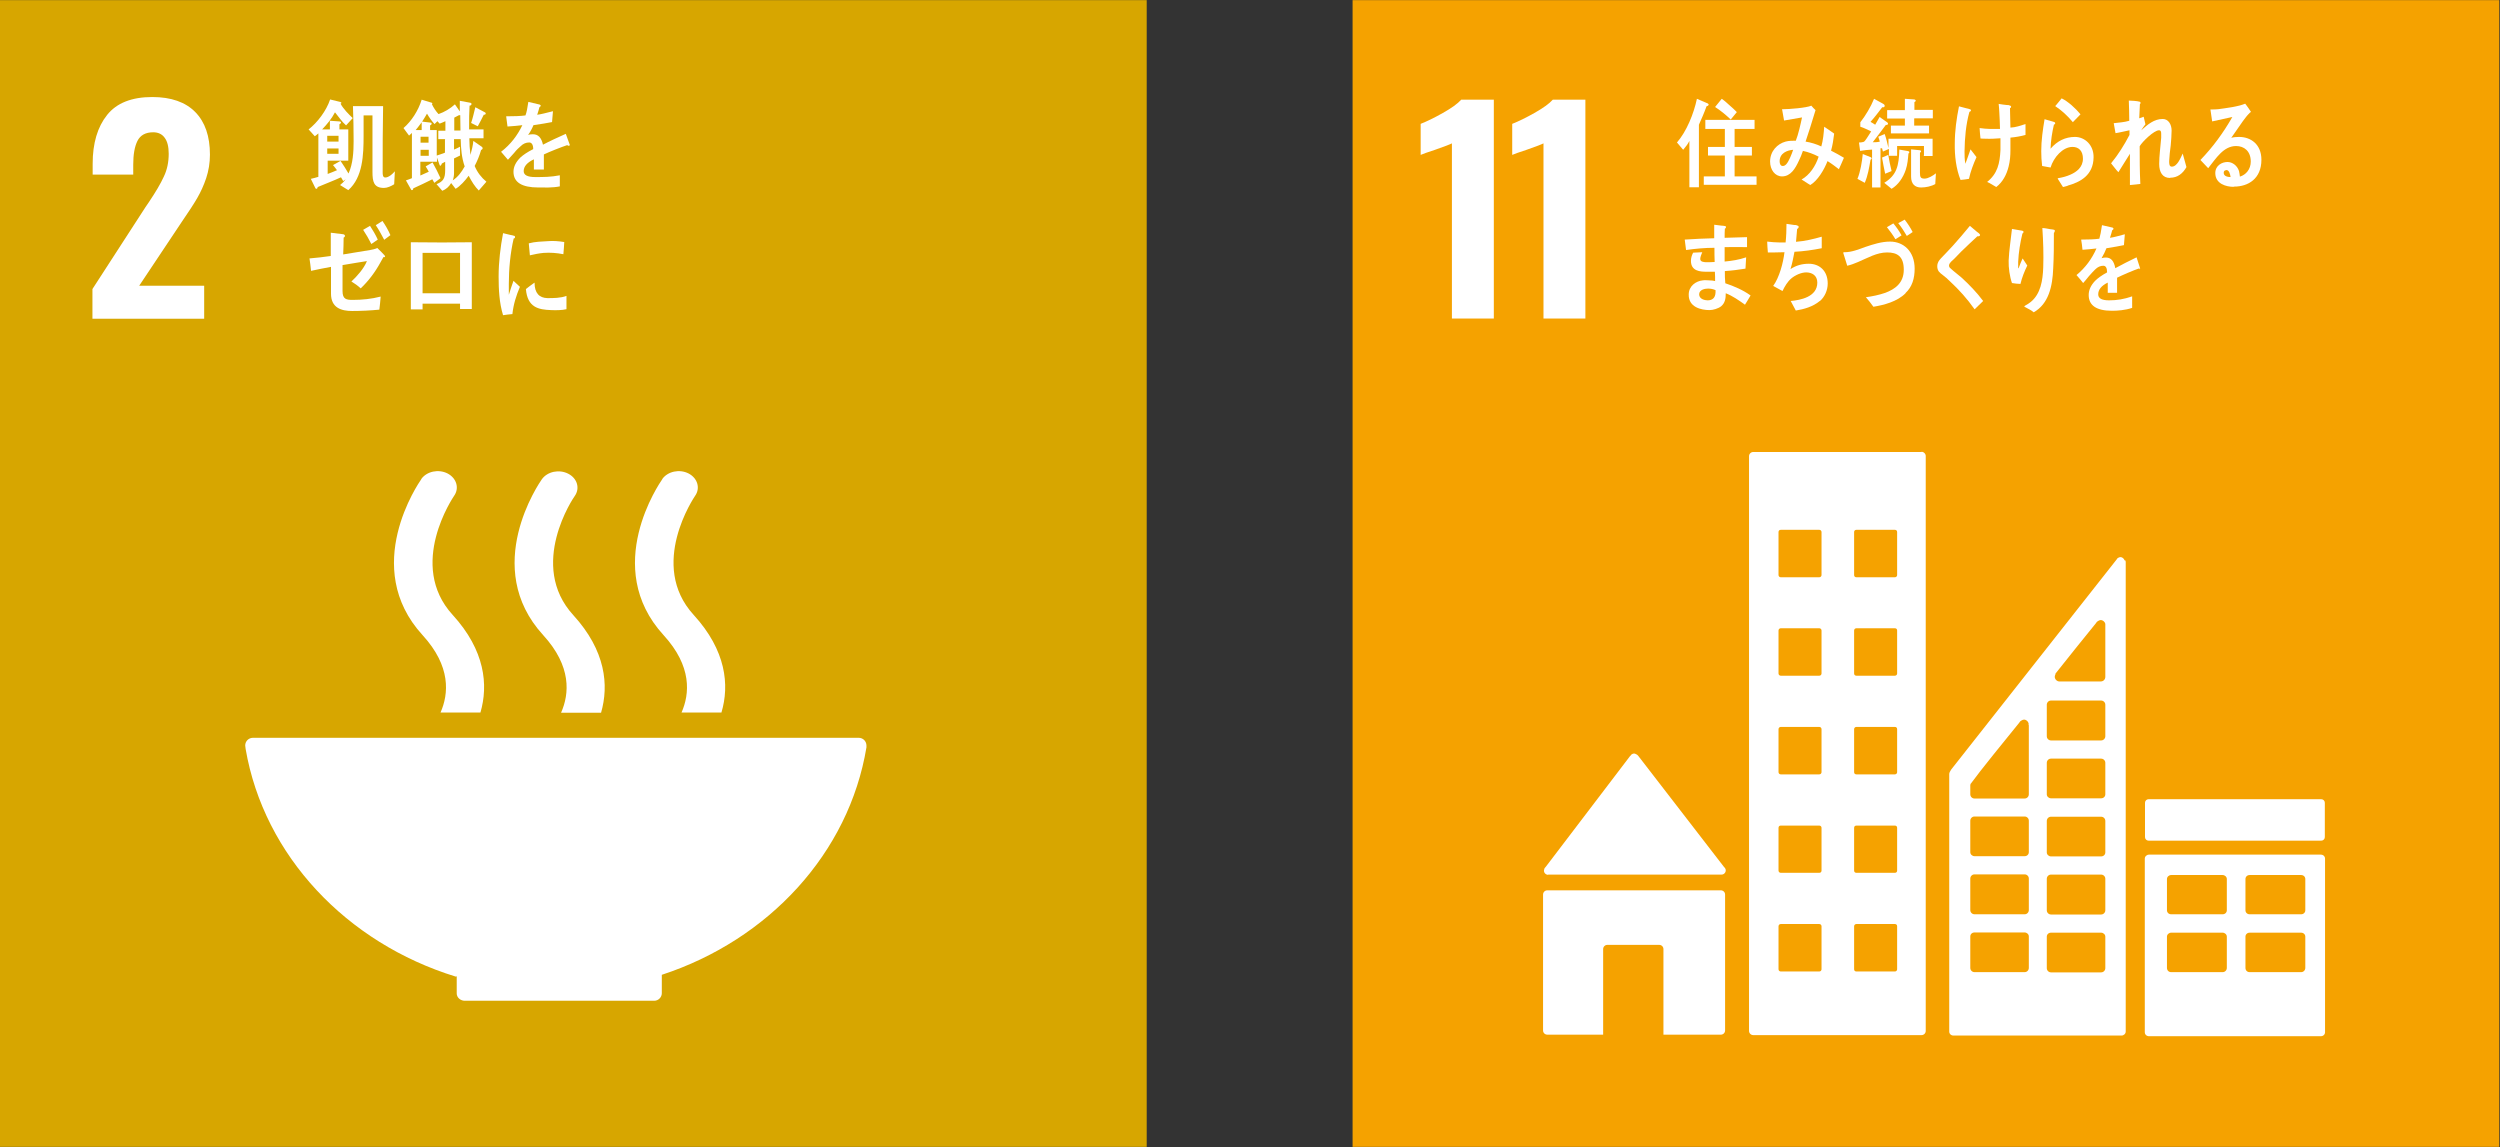 <svg width="170" height="78" viewBox="0 0 170 78" fill="none" xmlns="http://www.w3.org/2000/svg">
<rect x="0" y="0" width="170" height="78" fill="#333333" stroke="none"/>
<g clip-path="url(#clip0_110_236)">
<path d="M6.889 9.734C6.753 9.809 6.361 9.96 5.713 10.186C5.2 10.352 4.869 10.472 4.733 10.533V8.422C5.155 8.256 5.653 8.015 6.241 7.683C6.829 7.351 7.251 7.05 7.492 6.778H9.708V21.659H6.859V9.734H6.889Z" fill="white"/>
<path d="M60.14 37.203C60.14 35.997 61.105 35.032 62.311 35.032C63.517 35.032 64.482 35.997 64.482 37.203C64.482 38.41 63.517 39.374 62.311 39.374C61.105 39.374 60.14 38.41 60.14 37.203Z" fill="white"/>
<path d="M64.844 40.204C66.322 40.34 67.468 41.576 67.468 43.083V49.099C67.468 49.566 67.091 49.943 66.624 49.943C66.156 49.943 65.779 49.566 65.779 49.099V43.943C65.779 43.747 65.719 43.49 65.372 43.49C65.131 43.49 65.071 43.747 65.071 43.913V59.382C65.071 60.045 64.528 60.588 63.864 60.588C63.201 60.588 62.658 60.045 62.658 59.382V50.471C62.658 50.365 62.628 50.124 62.312 50.124C62.01 50.124 61.965 50.381 61.965 50.471V59.382C61.965 60.045 61.422 60.588 60.759 60.588C60.095 60.588 59.553 60.045 59.553 59.382V43.913C59.553 43.747 59.492 43.49 59.251 43.49C58.889 43.49 58.844 43.747 58.844 43.943V49.099C58.844 49.566 58.467 49.943 58 49.943C57.532 49.943 57.155 49.566 57.155 49.099V43.083C57.155 41.576 58.316 40.34 59.779 40.204C59.824 40.204 59.884 40.204 59.944 40.204H64.679C64.679 40.204 64.799 40.204 64.844 40.204Z" fill="white"/>
<path d="M47.25 38.349C47.25 37.219 46.33 36.299 45.199 36.299C44.069 36.299 43.149 37.219 43.149 38.349C43.149 39.48 44.069 40.4 45.199 40.4C46.33 40.4 47.25 39.48 47.25 38.349Z" fill="white"/>
<path d="M41.053 42.993L39.349 48.556C39.349 48.556 39.048 49.582 39.907 49.823C40.766 50.079 41.023 49.084 41.023 49.084L42.395 44.44C42.395 44.44 42.47 44.079 42.741 44.154C43.013 44.229 42.907 44.606 42.907 44.606L40.51 53.306H42.741V59.532C42.741 60.12 43.224 60.603 43.812 60.603C44.4 60.603 44.882 60.12 44.882 59.532V53.306H45.485V59.532C45.485 60.12 45.968 60.603 46.556 60.603C47.144 60.603 47.626 60.12 47.626 59.532V53.306H49.858L47.461 44.606C47.461 44.606 47.355 44.229 47.626 44.154C47.898 44.079 47.973 44.44 47.973 44.44L49.345 49.084C49.345 49.084 49.601 50.079 50.461 49.823C51.32 49.566 51.019 48.556 51.019 48.556L49.315 42.993C49.315 42.993 48.712 41.38 47.355 41.38H42.998C41.641 41.38 41.038 42.993 41.038 42.993" fill="white"/>
<path d="M34.947 38.349C34.947 37.219 34.027 36.299 32.896 36.299C31.765 36.299 30.846 37.219 30.846 38.349C30.846 39.48 31.765 40.4 32.896 40.4C34.027 40.4 34.947 39.48 34.947 38.349Z" fill="white"/>
<path d="M28.75 42.993L27.046 48.556C27.046 48.556 26.745 49.582 27.604 49.823C28.464 50.079 28.72 49.084 28.72 49.084L30.092 44.44C30.092 44.44 30.167 44.078 30.439 44.154C30.71 44.229 30.605 44.606 30.605 44.606L28.207 53.306H30.439V59.532C30.439 60.12 30.921 60.603 31.509 60.603C32.097 60.603 32.58 60.12 32.58 59.532V53.306H33.183V59.532C33.183 60.12 33.665 60.603 34.253 60.603C34.841 60.603 35.324 60.12 35.324 59.532V53.306H37.555L35.158 44.606C35.158 44.606 35.052 44.229 35.324 44.154C35.595 44.078 35.67 44.44 35.67 44.44L37.042 49.084C37.042 49.084 37.299 50.079 38.158 49.823C39.017 49.566 38.716 48.556 38.716 48.556L37.012 42.993C37.012 42.993 36.409 41.38 35.052 41.38H30.695C29.338 41.38 28.735 42.993 28.735 42.993" fill="white"/>
<path d="M54.14 49.838C55.09 49.838 55.843 49.069 55.843 48.134C55.843 47.199 55.075 46.431 54.14 46.431C53.205 46.431 52.436 47.199 52.436 48.134C52.436 49.069 53.205 49.838 54.14 49.838Z" fill="white"/>
<path d="M50.053 55.145C49.962 55.341 49.902 55.763 50.309 55.959C50.777 56.17 51.048 55.718 51.048 55.718L51.983 52.748C51.983 52.748 52.149 52.552 52.149 52.748V59.728C52.149 60.211 52.541 60.603 53.023 60.603C53.506 60.603 53.898 60.211 53.898 59.728V56.969C53.898 56.969 53.852 56.577 54.154 56.577C54.455 56.577 54.425 56.969 54.425 56.969V59.728C54.425 60.211 54.817 60.603 55.3 60.603C55.782 60.603 56.174 60.211 56.174 59.728V52.748C56.174 52.536 56.28 52.687 56.28 52.687L57.003 54.723C57.003 54.723 57.32 55.627 57.41 55.672C57.742 55.808 58.119 55.657 58.255 55.326C58.345 55.115 58.315 54.873 58.179 54.708C58.179 54.708 57.094 52.024 56.958 51.647C56.566 50.516 55.873 50.531 55.194 50.516C54.516 50.501 54.109 50.516 54.109 50.516C54.109 50.516 53.671 50.501 52.782 50.516C51.892 50.546 51.606 50.999 50.626 53.532C50.49 53.894 50.008 55.069 50.008 55.145H50.053Z" fill="white"/>
<path d="M16.614 37.203C16.614 35.997 15.634 35.032 14.443 35.032C13.252 35.032 12.271 35.997 12.271 37.203C12.271 38.41 13.236 39.374 14.443 39.374C15.649 39.374 16.614 38.41 16.614 37.203Z" fill="white"/>
<path d="M11.909 40.204C10.432 40.339 9.286 41.576 9.286 43.083V49.099C9.286 49.566 9.663 49.943 10.13 49.943C10.598 49.943 10.975 49.566 10.975 49.099V43.943C10.975 43.747 11.035 43.49 11.382 43.49C11.623 43.49 11.683 43.747 11.683 43.913V59.381C11.683 60.045 12.226 60.588 12.889 60.588C13.553 60.588 14.096 60.045 14.096 59.381V50.471C14.096 50.365 14.126 50.124 14.442 50.124C14.744 50.124 14.789 50.381 14.789 50.471V59.381C14.789 60.045 15.332 60.588 15.995 60.588C16.659 60.588 17.201 60.045 17.201 59.381V43.913C17.201 43.747 17.262 43.49 17.503 43.49C17.865 43.49 17.91 43.747 17.91 43.943V49.099C17.91 49.566 18.287 49.943 18.754 49.943C19.222 49.943 19.599 49.566 19.599 49.099V43.083C19.599 41.576 18.438 40.339 16.975 40.204C16.93 40.204 16.87 40.204 16.809 40.204H12.075C12.075 40.204 11.955 40.204 11.909 40.204Z" fill="white"/>
<path d="M10.009 49.974L8.095 60.181" stroke="white" stroke-width="0.61" stroke-miterlimit="10" stroke-linecap="round"/>
<path d="M20.623 48.933C20.518 48.752 20.322 48.647 20.096 48.647C19.749 48.647 19.477 48.933 19.477 49.265C19.477 49.37 19.538 49.536 19.538 49.536L21.257 52.657C21.257 52.657 21.362 52.868 21.362 53.064V59.758C21.362 60.226 21.739 60.603 22.206 60.603C22.674 60.603 23.051 60.226 23.051 59.758V57.12C23.051 57.12 23.006 56.743 23.307 56.743C23.609 56.743 23.563 57.12 23.563 57.12V59.758C23.563 60.226 23.94 60.603 24.408 60.603C24.875 60.603 25.252 60.226 25.252 59.758V53.064C25.252 52.868 25.358 52.657 25.358 52.657L26.956 49.777C26.956 49.777 27.152 49.37 27.152 49.265C27.152 48.918 26.88 48.647 26.534 48.647C26.307 48.647 26.111 48.767 26.006 48.933C26.006 48.933 25.162 50.396 24.89 50.652C24.619 50.938 24.362 50.908 24.362 50.908H22.297C22.297 50.908 22.041 50.938 21.769 50.652C21.498 50.396 20.714 48.963 20.654 48.918L20.623 48.933Z" fill="white"/>
<path d="M23.307 49.838C24.257 49.838 25.011 49.069 25.011 48.134C25.011 47.199 24.242 46.43 23.307 46.43C22.372 46.43 21.604 47.199 21.604 48.134C21.604 49.069 22.372 49.838 23.307 49.838Z" fill="white"/>
<path d="M23.307 52.235L25.237 53.637L26.157 57.029H23.307H20.457L21.377 53.637L23.307 52.235Z" fill="white"/>
<path d="M22.584 8.904C22.327 8.769 22.071 8.618 21.83 8.422C21.83 8.558 21.8 8.693 21.755 8.829C21.604 9.387 20.971 9.417 20.548 9.432L20.292 8.95C20.503 8.95 20.955 8.95 21.046 8.678C21.076 8.603 21.091 8.512 21.091 8.437H20.292C20.051 8.889 19.644 9.251 19.252 9.477H22.116V11.995H21.438C21.83 12.327 22.343 12.402 22.81 12.493L22.433 13.126C21.86 12.99 21.151 12.674 20.654 12.342L21.016 11.995H19.448L19.794 12.312C19.794 12.312 19.855 12.387 19.855 12.402C19.855 12.463 19.794 12.478 19.749 12.478C19.704 12.478 19.689 12.478 19.659 12.447C19.161 12.719 18.634 13.005 18.076 13.126L17.699 12.538C18.106 12.463 18.724 12.282 19.056 11.995H18.483V9.884C18.332 9.96 18.166 10.02 18.015 10.065L17.684 9.523C18.287 9.402 19.116 9.055 19.463 8.437H18.588C18.392 8.588 18.166 8.708 17.94 8.799L17.473 8.331C18.091 8.06 18.845 7.593 19.146 6.869L19.855 7.095C19.855 7.095 19.915 7.14 19.915 7.186C19.915 7.276 19.825 7.306 19.764 7.306C19.583 7.547 19.387 7.743 19.176 7.924H21.287C21.061 7.698 20.835 7.472 20.639 7.216L21.257 6.839C21.739 7.563 22.343 7.939 23.051 8.271L22.629 8.889L22.584 8.904ZM21.453 9.945H19.071V10.201H21.453V9.945ZM21.453 10.608H19.071V10.864H21.453V10.608ZM21.453 11.256H19.071V11.513H21.453V11.256Z" fill="white"/>
<path d="M24.196 13.035V7.276H28.915V13.035H24.196ZM28.222 7.909H24.845V12.432H28.222V7.909ZM27.754 11.724C27.438 11.422 27.061 10.804 26.865 10.397V12.251H26.262V10.412C26.066 10.819 25.629 11.437 25.297 11.709L24.86 11.256C25.387 10.849 25.825 10.201 26.081 9.522H25.086V8.95H26.247V8.06L26.85 8.12C26.85 8.12 26.955 8.12 26.955 8.211C26.955 8.256 26.91 8.286 26.88 8.301V8.95H28.011V9.522H27.031C27.242 10.141 27.77 10.834 28.222 11.241L27.754 11.724Z" fill="white"/>
<path d="M34.781 10.05C34.781 10.05 34.72 10.05 34.69 10.02C34.283 10.156 33.484 10.472 33.107 10.653V11.678H32.429C32.429 11.573 32.429 11.482 32.429 11.362V10.985C31.976 11.196 31.735 11.467 31.735 11.784C31.735 12.055 31.991 12.191 32.519 12.191C33.092 12.191 33.575 12.191 34.193 12.07V12.824C33.695 12.93 33.107 12.9 32.73 12.9C31.614 12.9 31.042 12.553 31.042 11.829C31.042 11.482 31.207 11.166 31.509 10.864C31.705 10.683 31.991 10.487 32.383 10.291C32.383 9.99 32.278 9.839 32.112 9.839C31.901 9.839 31.705 9.914 31.524 10.095C31.403 10.201 31.253 10.337 31.087 10.548C30.876 10.774 30.74 10.94 30.665 11.015C30.559 10.895 30.408 10.713 30.197 10.472C30.846 9.975 31.313 9.357 31.645 8.663C31.343 8.708 30.996 8.723 30.634 8.754C30.604 8.497 30.574 8.271 30.544 8.06C31.087 8.06 31.524 8.045 31.856 8C31.931 7.804 31.991 7.502 32.052 7.08L32.821 7.246C32.821 7.246 32.896 7.291 32.896 7.321C32.896 7.351 32.866 7.397 32.806 7.427C32.775 7.547 32.73 7.713 32.655 7.939C32.911 7.909 33.303 7.804 33.725 7.698L33.665 8.437C33.348 8.497 32.926 8.573 32.398 8.648C32.323 8.844 32.187 9.1 32.037 9.311C32.172 9.266 32.293 9.266 32.368 9.266C32.715 9.266 32.941 9.492 33.047 9.975C33.499 9.734 34.027 9.492 34.6 9.236L34.871 9.99C34.871 9.99 34.841 10.065 34.796 10.065L34.781 10.05Z" fill="white"/>
<path d="M20.382 17.061C20.096 17.136 19.824 17.212 19.553 17.257C19.252 18.282 18.844 19.503 18.302 20.393C18.091 20.287 17.88 20.167 17.669 20.031C18.151 19.217 18.558 18.282 18.814 17.332C18.528 17.378 18.241 17.393 17.955 17.408C17.925 17.181 17.895 16.94 17.864 16.699C17.97 16.699 18.076 16.699 18.181 16.699C18.437 16.699 18.709 16.699 18.98 16.639C19.071 16.262 19.116 15.87 19.131 15.478C19.402 15.523 19.659 15.553 19.93 15.614C19.855 15.915 19.794 16.232 19.704 16.548C19.945 16.488 20.156 16.398 20.397 16.322C20.397 16.563 20.397 16.805 20.397 17.046L20.382 17.061ZM21.98 21.147C21.739 20.905 21.498 20.649 21.227 20.453C21.227 20.529 21.227 20.604 21.227 20.679C21.196 21.373 20.759 21.554 20.232 21.554C20.051 21.554 19.87 21.524 19.689 21.463C19.342 21.328 18.995 20.981 19.01 20.514C19.04 19.835 19.523 19.503 20.051 19.503C20.201 19.503 20.367 19.503 20.518 19.549C20.518 19.232 20.503 18.915 20.518 18.599C20.518 18.433 20.548 18.297 20.608 18.146H21.121C21.121 18.146 21.317 18.116 21.317 18.207C21.317 18.207 21.317 18.222 21.317 18.237C21.242 18.358 21.196 18.508 21.196 18.644C21.196 18.991 21.196 19.353 21.196 19.699C21.604 19.865 22.086 20.182 22.418 20.498C22.282 20.725 22.131 20.951 21.98 21.162V21.147ZM20.548 20.182C20.427 20.122 20.277 20.106 20.141 20.106C19.93 20.106 19.643 20.167 19.643 20.483C19.643 20.785 19.96 20.936 20.186 20.936C20.397 20.936 20.548 20.89 20.563 20.604C20.563 20.468 20.563 20.317 20.563 20.182H20.548ZM22.086 17.95C21.679 17.589 21.181 17.317 20.699 17.181L21.031 16.518C21.528 16.669 22.056 16.91 22.463 17.287L22.101 17.95H22.086Z" fill="white"/>
<path d="M26.262 21.584C25.78 20.845 25.207 20.182 24.589 19.594C24.438 19.443 24.272 19.277 24.106 19.142C24.001 19.066 23.91 18.991 23.82 18.885C23.744 18.78 23.714 18.659 23.714 18.523C23.714 18.267 23.835 18.131 23.986 17.965C24.272 17.679 24.559 17.408 24.83 17.121C25.237 16.669 25.659 16.232 26.051 15.764C26.217 15.915 26.383 16.051 26.534 16.186C26.594 16.232 26.669 16.292 26.715 16.352C26.73 16.367 26.745 16.383 26.745 16.413C26.745 16.503 26.624 16.518 26.549 16.503C26.157 16.85 25.765 17.197 25.373 17.558C25.207 17.709 25.056 17.875 24.89 18.026C24.815 18.101 24.724 18.162 24.649 18.237C24.589 18.297 24.513 18.403 24.498 18.508C24.498 18.599 24.544 18.659 24.604 18.704C24.845 18.93 25.101 19.142 25.343 19.353C25.885 19.85 26.383 20.408 26.835 21.026C26.624 21.207 26.428 21.403 26.232 21.584H26.262Z" fill="white"/>
<path d="M30.755 18.674C30.409 18.9 30.152 19.564 30.243 20.106C30.348 20.755 31.132 20.845 31.554 20.845C31.69 20.845 31.826 20.845 31.961 20.83C31.901 21.086 31.826 21.328 31.765 21.584H31.645C30.831 21.584 29.685 21.433 29.579 20.197C29.519 19.428 29.73 18.84 30.047 18.478C29.368 18.584 28.69 18.734 28.041 18.945C28.011 18.689 27.951 18.448 27.906 18.192C28.253 18.116 28.629 18.086 28.976 17.935C29.323 17.77 30.077 16.88 30.363 16.548C29.956 16.578 29.549 16.593 29.157 16.578C29.157 16.337 29.157 16.111 29.157 15.87C29.76 15.915 30.378 15.96 30.966 15.87C31.132 15.84 31.268 15.779 31.419 15.704C31.539 15.915 31.645 16.126 31.75 16.352C31.147 16.774 30.559 17.393 30.017 17.92C30.861 17.815 31.72 17.739 32.565 17.679C32.565 17.95 32.565 18.222 32.534 18.478C32.037 18.418 31.238 18.388 30.77 18.689L30.755 18.674Z" fill="white"/>
<path d="M35.399 21.84C35.188 21.644 34.961 21.433 34.735 21.252C35.323 21.071 36.092 20.694 36.424 20.061C36.575 19.76 36.635 19.353 36.665 19.006C36.71 18.403 36.529 18.041 35.986 17.996C35.61 17.965 34.645 18.403 34.283 18.614C34.253 18.508 34.011 17.785 34.027 17.724C34.027 17.679 34.087 17.694 34.117 17.694C34.238 17.694 34.705 17.589 34.856 17.543C35.323 17.408 35.76 17.257 36.243 17.287C37.178 17.347 37.539 18.116 37.464 19.126C37.374 20.529 36.454 21.433 35.414 21.825L35.399 21.84ZM36.424 16.82C35.881 16.563 35.338 16.337 34.765 16.186C34.871 15.93 34.976 15.689 35.097 15.433C35.685 15.553 36.243 15.779 36.786 16.066C36.665 16.322 36.559 16.563 36.424 16.805V16.82Z" fill="white"/>
<path d="M77.976 0.009H-0.001V77.986H77.976V0.009Z" fill="#D7A600"/>
<path d="M6.286 19.654L9.889 14.091L10.115 13.759C10.582 13.066 10.929 12.477 11.14 12.01C11.367 11.543 11.472 11.015 11.472 10.457C11.472 9.975 11.382 9.613 11.201 9.372C11.02 9.115 10.748 8.995 10.417 8.995C9.904 8.995 9.542 9.191 9.346 9.583C9.15 9.975 9.06 10.518 9.06 11.196V11.874H6.301V11.136C6.301 9.734 6.632 8.633 7.281 7.819C7.929 7.005 8.954 6.598 10.356 6.598C11.638 6.598 12.618 6.944 13.281 7.623C13.945 8.301 14.276 9.266 14.276 10.518C14.276 11.075 14.186 11.618 14.02 12.116C13.854 12.613 13.643 13.066 13.417 13.457C13.191 13.85 12.829 14.407 12.331 15.131L9.467 19.428H13.884V21.674H6.286V19.669V19.654Z" fill="white"/>
<path d="M31.057 66.392V67.493C31.057 67.493 31.057 67.508 31.057 67.523C31.057 67.523 31.057 67.538 31.057 67.553C31.057 67.825 31.298 68.036 31.57 68.051H44.49C44.777 68.051 45.003 67.809 45.003 67.538V66.287C52.27 63.905 57.728 58.01 58.919 50.818C58.919 50.803 58.919 50.788 58.919 50.773C58.919 50.742 58.919 50.727 58.919 50.697C58.919 50.411 58.693 50.17 58.391 50.17H17.201C16.915 50.17 16.674 50.396 16.674 50.697L16.704 50.938C17.955 58.19 23.564 64.116 30.982 66.407" fill="white"/>
<path d="M45.033 32.59C44.867 32.831 40.886 38.56 45.123 43.189C47.068 45.315 46.902 47.184 46.344 48.451H49.058C49.616 46.581 49.375 44.229 47.173 41.817C44.053 38.41 47.219 33.796 47.264 33.721C47.641 33.193 47.43 32.515 46.827 32.198C46.209 31.881 45.41 32.047 45.033 32.575" fill="white"/>
<path d="M38.158 48.466H40.872C41.414 46.596 41.188 44.244 38.987 41.832C35.866 38.425 39.017 33.811 39.078 33.736C39.454 33.208 39.258 32.53 38.64 32.213C38.022 31.896 37.223 32.062 36.846 32.59C36.68 32.831 32.7 38.56 36.937 43.189C38.882 45.315 38.716 47.184 38.158 48.451" fill="white"/>
<path d="M28.645 32.59C28.479 32.831 24.498 38.56 28.735 43.189C30.68 45.315 30.514 47.184 29.956 48.451H32.67C33.213 46.581 32.987 44.229 30.785 41.817C27.665 38.41 30.831 33.796 30.876 33.721C31.253 33.193 31.042 32.515 30.439 32.198C29.82 31.881 29.021 32.047 28.645 32.575" fill="white"/>
<path d="M38.656 9.899C38.656 9.899 38.596 9.899 38.566 9.869C38.159 10.005 37.359 10.322 36.983 10.502V11.528H36.304C36.304 11.422 36.304 11.332 36.304 11.211V10.834C35.852 11.045 35.611 11.316 35.611 11.633C35.611 11.905 35.867 12.04 36.395 12.04C36.968 12.04 37.45 12.04 38.068 11.92V12.673C37.571 12.779 36.983 12.749 36.606 12.749C35.49 12.749 34.917 12.402 34.917 11.678C34.917 11.332 35.083 11.015 35.384 10.713C35.58 10.533 35.867 10.336 36.259 10.14C36.259 9.839 36.153 9.688 35.987 9.688C35.776 9.688 35.58 9.764 35.4 9.945C35.279 10.05 35.128 10.186 34.962 10.397C34.751 10.623 34.615 10.789 34.54 10.864C34.435 10.744 34.284 10.563 34.073 10.322C34.721 9.824 35.188 9.206 35.52 8.512C35.219 8.557 34.872 8.573 34.51 8.603C34.48 8.346 34.45 8.12 34.419 7.909C34.962 7.909 35.4 7.894 35.731 7.849C35.807 7.653 35.867 7.351 35.927 6.929L36.696 7.11C36.696 7.11 36.772 7.155 36.772 7.185C36.772 7.216 36.741 7.261 36.681 7.291C36.651 7.412 36.606 7.577 36.53 7.804C36.787 7.773 37.179 7.668 37.601 7.562L37.54 8.301C37.224 8.361 36.802 8.437 36.274 8.512C36.199 8.708 36.063 8.965 35.912 9.176C36.048 9.13 36.168 9.13 36.244 9.13C36.591 9.13 36.817 9.357 36.922 9.839C37.375 9.598 37.902 9.357 38.475 9.1L38.747 9.854C38.747 9.854 38.716 9.929 38.671 9.929L38.656 9.899Z" fill="white"/>
<path d="M26.79 12.538C26.594 12.658 26.338 12.779 26.111 12.779C25.418 12.779 25.328 12.357 25.328 11.694C25.328 10.412 25.328 9.13 25.328 7.849H24.724V9.236C24.724 10.518 24.679 12.055 23.684 12.93L23.126 12.583C23.262 12.477 23.398 12.342 23.503 12.191L23.337 12.312C23.292 12.221 23.232 12.131 23.187 12.055C22.674 12.296 22.131 12.492 21.604 12.719C21.604 12.749 21.573 12.839 21.528 12.839C21.483 12.839 21.453 12.824 21.438 12.779L21.136 12.161C21.302 12.116 21.483 12.085 21.649 12.025V9.07C21.573 9.13 21.498 9.206 21.407 9.266L20.985 8.799C21.588 8.331 22.192 7.532 22.448 6.763L23.126 6.929C23.126 6.929 23.217 6.959 23.217 6.989C23.217 7.02 23.187 7.05 23.156 7.05C23.352 7.412 23.699 7.758 23.986 8.03L23.533 8.527C23.247 8.271 23.021 7.939 22.779 7.638C22.553 8.075 22.237 8.452 21.905 8.799H22.433V8.211L23.066 8.256C23.066 8.256 23.187 8.256 23.187 8.331C23.187 8.392 23.126 8.422 23.081 8.452V8.799H23.684V10.925H22.282V11.829C22.493 11.754 22.704 11.663 22.915 11.573C22.825 11.452 22.749 11.347 22.644 11.226C22.81 11.136 22.991 11.03 23.156 10.94C23.352 11.226 23.533 11.512 23.699 11.799C24.001 11.136 24.046 10.337 24.046 9.598C24.046 8.814 24.031 8.015 24.001 7.216H26.051C26.021 8.708 26.021 10.216 26.021 11.709C26.021 11.859 26.021 12.07 26.202 12.07C26.428 12.07 26.7 11.829 26.85 11.648L26.805 12.523L26.79 12.538ZM23.021 9.236H22.252V9.628H23.021V9.236ZM23.021 10.095H22.252V10.457H23.021V10.095Z" fill="white"/>
<path d="M32.579 12.975C32.292 12.704 32.066 12.327 31.87 11.95C31.659 12.251 31.282 12.674 30.98 12.839L30.679 12.447C30.528 12.704 30.332 12.87 30.076 12.975L29.684 12.523C30.136 12.342 30.272 12.131 30.272 11.573C30.272 11.377 30.272 11.196 30.272 11L30.046 11.12C30.046 11.12 30.001 11.271 29.94 11.271C29.925 11.271 29.895 11.241 29.895 11.226L29.714 10.713V11H28.583V11.935C28.764 11.844 28.975 11.769 29.156 11.678C29.096 11.558 29.021 11.437 28.945 11.316L29.413 11.045C29.609 11.392 29.79 11.754 29.955 12.116L29.533 12.432C29.488 12.342 29.443 12.266 29.398 12.191C28.975 12.402 28.538 12.613 28.101 12.809C28.101 12.87 28.071 12.93 28.01 12.93C27.98 12.93 27.965 12.915 27.95 12.884L27.603 12.266C27.739 12.221 27.875 12.176 28.01 12.116V9.04C28.01 9.04 27.89 9.161 27.814 9.221L27.438 8.708C27.98 8.241 28.448 7.517 28.674 6.778L29.367 6.989C29.367 6.989 29.398 7.005 29.398 7.035C29.398 7.05 29.398 7.08 29.367 7.08C29.488 7.336 29.639 7.562 29.82 7.758C30.212 7.623 30.604 7.397 30.935 7.095C31.041 7.261 31.162 7.412 31.267 7.577C31.267 7.381 31.267 7.17 31.267 6.974V6.854L31.991 6.989C31.991 6.989 32.066 7.02 32.066 7.065C32.066 7.14 31.991 7.186 31.93 7.186C31.9 7.668 31.9 8.135 31.9 8.618V8.799H32.88V9.402H31.915C31.915 9.779 31.945 10.171 31.991 10.533C32.081 10.216 32.157 9.899 32.187 9.583L32.775 9.99C32.775 9.99 32.82 10.035 32.82 10.08C32.82 10.141 32.76 10.186 32.714 10.201C32.609 10.578 32.458 10.94 32.277 11.286C32.458 11.724 32.73 12.07 33.076 12.357L32.564 12.945L32.579 12.975ZM28.674 8.316C28.538 8.497 28.418 8.663 28.267 8.844H28.674V8.316ZM28.598 9.296V9.703H29.141V9.296H28.598ZM29.156 10.186H28.598V10.593H29.156V10.186ZM30.287 9.462H29.805V8.889H30.287V8.241C30.151 8.301 30.031 8.361 29.895 8.407L29.744 8.241L29.548 8.437C29.352 8.226 29.186 7.985 29.036 7.728C28.93 7.909 28.825 8.09 28.704 8.271C28.885 8.286 29.051 8.316 29.232 8.331C29.277 8.331 29.352 8.331 29.352 8.407C29.352 8.467 29.292 8.512 29.247 8.527V8.844H29.699V10.578C29.88 10.518 30.076 10.457 30.257 10.382V9.477L30.287 9.462ZM31.327 9.462H30.875V10.171C31.011 10.11 31.162 10.05 31.282 9.975V10.578C31.146 10.653 31.011 10.698 30.875 10.774V11.769C30.875 11.935 30.845 12.116 30.785 12.266C31.146 12.025 31.372 11.724 31.599 11.316C31.388 10.729 31.342 10.08 31.327 9.462ZM31.282 7.834H31.207C31.101 7.879 30.996 7.954 30.89 8V8.874H31.312C31.312 8.527 31.297 8.181 31.297 7.834H31.282ZM32.895 7.804C32.76 8.06 32.639 8.331 32.488 8.588L32.036 8.361C32.157 8.015 32.232 7.638 32.322 7.291L33.001 7.653C33.001 7.653 33.031 7.698 33.031 7.713C33.031 7.789 32.956 7.804 32.895 7.804Z" fill="white"/>
<path d="M26.081 17.468C26.006 17.604 25.945 17.724 25.87 17.845C25.508 18.508 25.056 19.111 24.528 19.609C24.332 19.428 24.121 19.277 23.895 19.141C24.272 18.795 24.754 18.252 24.95 17.754C24.724 17.785 24.498 17.83 24.287 17.86C23.955 17.92 23.624 17.965 23.292 18.026C23.292 18.297 23.292 18.553 23.292 18.825V19.79C23.292 20.348 23.548 20.393 23.985 20.393C24.619 20.393 25.252 20.332 25.885 20.167C25.87 20.468 25.825 20.77 25.795 21.056C25.177 21.116 24.558 21.147 23.94 21.147C23.216 21.147 22.508 20.936 22.508 19.971V18.146C22.056 18.222 21.603 18.327 21.151 18.418C21.121 18.131 21.091 17.86 21.045 17.573C21.528 17.528 22.01 17.483 22.493 17.407V15.825L23.352 15.93C23.352 15.93 23.458 15.96 23.458 16.036C23.458 16.096 23.413 16.141 23.367 16.156C23.367 16.533 23.352 16.91 23.337 17.302C23.955 17.212 24.558 17.091 25.177 17C25.342 16.97 25.493 16.94 25.659 16.865C25.734 16.94 26.187 17.377 26.187 17.423C26.187 17.468 26.141 17.483 26.111 17.498L26.081 17.468ZM25.252 16.593C25.086 16.262 24.905 15.945 24.694 15.629L25.161 15.357C25.357 15.659 25.538 15.96 25.689 16.292L25.252 16.593ZM26.126 16.307C25.945 15.96 25.765 15.629 25.553 15.312L26.006 15.025C26.217 15.327 26.398 15.644 26.548 15.99L26.126 16.307Z" fill="white"/>
<path d="M31.283 21.011V20.649H28.735V21.041H27.936C27.936 19.518 27.936 17.996 27.936 16.473C28.644 16.473 29.353 16.488 30.061 16.488C30.77 16.488 31.418 16.473 32.082 16.473C32.082 17.92 32.082 19.352 32.082 20.8V21.011H31.267H31.283ZM31.283 17.197H28.735V19.941H31.283V17.197Z" fill="white"/>
<path d="M34.841 21.358C34.63 21.373 34.419 21.403 34.208 21.433C33.952 20.604 33.906 19.684 33.906 18.81C33.906 17.815 34.027 16.82 34.208 15.855L34.705 15.975C34.781 15.99 34.886 16.006 34.962 16.036C34.992 16.036 35.022 16.066 35.022 16.126C35.022 16.186 34.977 16.216 34.931 16.216C34.705 17.181 34.6 18.282 34.6 19.292C34.6 19.549 34.6 19.79 34.6 20.046C34.705 19.729 34.796 19.413 34.916 19.096C35.067 19.232 35.203 19.368 35.354 19.503C35.097 20.121 34.916 20.679 34.841 21.373V21.358ZM38.52 21.026C38.203 21.101 37.781 21.101 37.464 21.086C36.635 21.056 35.866 20.921 35.761 19.654C35.957 19.503 36.153 19.352 36.349 19.217C36.349 19.941 36.68 20.257 37.223 20.272C37.645 20.272 38.113 20.272 38.52 20.121C38.52 20.423 38.52 20.724 38.52 21.026ZM38.309 17.287C37.856 17.197 37.419 17.166 36.967 17.197C36.65 17.227 36.349 17.287 36.032 17.362C36.002 17.106 35.987 16.805 35.957 16.548C36.394 16.428 36.831 16.428 37.268 16.398C37.63 16.367 37.992 16.398 38.369 16.458C38.354 16.729 38.339 17.016 38.309 17.287Z" fill="white"/>
<path d="M169.953 0.009H91.976V77.986H169.953V0.009Z" fill="#F5A200"/>
<path d="M98.76 9.734C98.625 9.809 98.233 9.96 97.585 10.186C97.072 10.352 96.74 10.472 96.605 10.533V8.422C97.027 8.256 97.524 8.015 98.112 7.683C98.7 7.351 99.122 7.05 99.364 6.778H101.58V21.659H98.73V9.734H98.76Z" fill="white"/>
<path d="M104.987 9.734C104.851 9.809 104.459 9.96 103.811 10.186C103.298 10.352 102.967 10.472 102.831 10.533V8.422C103.253 8.256 103.751 8.015 104.339 7.683C104.927 7.351 105.349 7.05 105.59 6.778H107.806V21.659H104.957V9.734H104.987Z" fill="white"/>
<path d="M105.274 59.472H117.064C117.23 59.472 117.351 59.336 117.351 59.185C117.351 59.11 117.321 59.05 117.275 58.989H117.26L111.395 51.391L111.335 51.331C111.335 51.331 111.199 51.24 111.124 51.24C111.049 51.24 110.988 51.27 110.928 51.315L110.898 51.361L110.838 51.421L105.123 58.929L105.033 59.035C105.033 59.035 104.988 59.14 104.988 59.201C104.988 59.366 105.123 59.487 105.274 59.487V59.472Z" fill="white"/>
<path d="M117.019 60.542H105.214C105.048 60.542 104.928 60.678 104.928 60.829V70.071C104.928 70.237 105.063 70.357 105.214 70.357H109.014V64.538C109.014 64.372 109.149 64.251 109.3 64.251H112.828C112.994 64.251 113.114 64.387 113.114 64.538V70.357H117.019C117.185 70.357 117.306 70.222 117.306 70.071V60.829C117.306 60.663 117.17 60.542 117.019 60.542Z" fill="white"/>
<path d="M157.817 58.115H146.132C145.981 58.115 145.846 58.236 145.846 58.386V70.192C145.846 70.342 145.966 70.463 146.132 70.463H157.817C157.982 70.463 158.103 70.342 158.103 70.192V58.386C158.103 58.236 157.982 58.115 157.817 58.115ZM151.424 65.819C151.424 65.97 151.303 66.106 151.138 66.106H147.64C147.474 66.106 147.353 65.985 147.353 65.819V63.693C147.353 63.543 147.489 63.422 147.64 63.422H151.138C151.288 63.422 151.424 63.543 151.424 63.693V65.819ZM151.424 61.899C151.424 62.05 151.303 62.171 151.138 62.171H147.64C147.474 62.171 147.353 62.05 147.353 61.899V59.773C147.353 59.623 147.489 59.502 147.64 59.502H151.138C151.288 59.502 151.424 59.623 151.424 59.773V61.899ZM156.761 65.819C156.761 65.97 156.641 66.106 156.475 66.106H152.977C152.811 66.106 152.691 65.985 152.691 65.819V63.693C152.691 63.543 152.811 63.422 152.977 63.422H156.475C156.641 63.422 156.761 63.543 156.761 63.693V65.819ZM156.761 61.899C156.761 62.05 156.641 62.171 156.475 62.171H152.977C152.811 62.171 152.691 62.05 152.691 61.899V59.773C152.691 59.623 152.811 59.502 152.977 59.502H156.475C156.641 59.502 156.761 59.623 156.761 59.773V61.899Z" fill="white"/>
<path d="M130.664 30.735H119.221C119.07 30.735 118.934 30.856 118.934 31.022V70.101C118.934 70.252 119.055 70.388 119.221 70.388H130.664C130.815 70.388 130.95 70.267 130.95 70.101V31.007C130.95 30.856 130.815 30.721 130.664 30.721M123.864 65.91C123.864 65.985 123.804 66.061 123.713 66.061H121.09C121.015 66.061 120.939 66 120.939 65.91V62.985C120.939 62.91 121 62.834 121.09 62.834H123.713C123.789 62.834 123.864 62.894 123.864 62.985V65.91ZM123.864 59.201C123.864 59.291 123.804 59.351 123.713 59.351H121.09C121.015 59.351 120.939 59.291 120.939 59.201V56.291C120.939 56.2 121 56.14 121.09 56.14H123.713C123.789 56.14 123.864 56.2 123.864 56.291V59.201ZM123.864 52.507C123.864 52.582 123.804 52.657 123.713 52.657H121.09C121.015 52.657 120.939 52.597 120.939 52.507V49.582C120.939 49.506 121 49.431 121.09 49.431H123.713C123.789 49.431 123.864 49.491 123.864 49.582V52.507ZM123.864 45.797C123.864 45.873 123.804 45.948 123.713 45.948H121.09C121.015 45.948 120.939 45.888 120.939 45.797V42.872C120.939 42.797 121 42.722 121.09 42.722H123.713C123.789 42.722 123.864 42.782 123.864 42.872V45.797ZM123.864 39.103C123.864 39.179 123.804 39.254 123.713 39.254H121.09C121.015 39.254 120.939 39.194 120.939 39.103V36.178C120.939 36.088 121 36.028 121.09 36.028H123.713C123.789 36.028 123.864 36.088 123.864 36.178V39.103ZM129.005 65.91C129.005 65.985 128.945 66.061 128.855 66.061H126.231C126.141 66.061 126.08 66 126.08 65.91V62.985C126.08 62.91 126.141 62.834 126.231 62.834H128.855C128.945 62.834 129.005 62.894 129.005 62.985V65.91ZM129.005 59.201C129.005 59.291 128.945 59.351 128.855 59.351H126.231C126.141 59.351 126.08 59.291 126.08 59.201V56.291C126.08 56.2 126.141 56.14 126.231 56.14H128.855C128.945 56.14 129.005 56.2 129.005 56.291V59.201ZM129.005 52.507C129.005 52.582 128.945 52.657 128.855 52.657H126.231C126.141 52.657 126.08 52.597 126.08 52.507V49.582C126.08 49.506 126.141 49.431 126.231 49.431H128.855C128.945 49.431 129.005 49.491 129.005 49.582V52.507ZM129.005 45.797C129.005 45.873 128.945 45.948 128.855 45.948H126.231C126.141 45.948 126.08 45.888 126.08 45.797V42.872C126.08 42.797 126.141 42.722 126.231 42.722H128.855C128.945 42.722 129.005 42.782 129.005 42.872V45.797ZM129.005 39.103C129.005 39.179 128.945 39.254 128.855 39.254H126.231C126.141 39.254 126.08 39.194 126.08 39.103V36.178C126.08 36.088 126.141 36.028 126.231 36.028H128.855C128.945 36.028 129.005 36.088 129.005 36.178V39.103Z" fill="white"/>
<path d="M157.846 54.346H146.102C145.968 54.346 145.86 54.454 145.86 54.587V56.924C145.86 57.057 145.968 57.165 146.102 57.165H157.846C157.98 57.165 158.088 57.057 158.088 56.924V54.587C158.088 54.454 157.98 54.346 157.846 54.346Z" fill="white"/>
<path d="M144.474 38.108C144.428 37.987 144.323 37.882 144.187 37.882C144.127 37.882 144.067 37.912 144.021 37.942C144.021 37.942 144.021 37.942 144.006 37.942L143.916 38.063L132.684 52.325L132.638 52.401C132.638 52.401 132.548 52.537 132.548 52.627V70.146C132.548 70.297 132.668 70.418 132.834 70.418H144.263C144.413 70.418 144.549 70.297 144.549 70.146V38.229C144.549 38.229 144.549 38.153 144.519 38.108H144.474ZM139.739 45.858L139.815 45.752C140.584 44.772 141.88 43.174 142.514 42.39L142.589 42.284C142.589 42.284 142.74 42.164 142.845 42.164C142.996 42.164 143.132 42.284 143.162 42.42V46.023C143.162 46.204 143.026 46.34 142.845 46.34H140.041C139.875 46.34 139.724 46.189 139.724 46.023C139.724 45.948 139.755 45.888 139.785 45.827L139.739 45.858ZM137.96 65.819C137.96 65.97 137.84 66.106 137.674 66.106H134.267C134.116 66.106 133.98 65.985 133.98 65.819V63.678C133.98 63.528 134.101 63.407 134.267 63.407H137.674C137.825 63.407 137.96 63.528 137.96 63.678V65.819ZM137.96 61.884C137.96 62.035 137.84 62.171 137.674 62.171H134.267C134.116 62.171 133.98 62.05 133.98 61.884V59.743C133.98 59.593 134.101 59.457 134.267 59.457H137.674C137.825 59.457 137.96 59.577 137.96 59.743V61.884ZM137.96 57.949C137.96 58.1 137.84 58.221 137.674 58.221H134.267C134.116 58.221 133.98 58.1 133.98 57.949V55.808C133.98 55.657 134.101 55.522 134.267 55.522H137.674C137.825 55.522 137.96 55.642 137.96 55.808V57.949ZM137.96 49.31V54.014C137.96 54.165 137.84 54.3 137.674 54.3H134.267C134.116 54.3 133.98 54.18 133.98 54.014V53.426C133.98 53.426 133.98 53.351 133.995 53.321C133.995 53.321 133.995 53.306 134.01 53.29C134.01 53.29 134.025 53.26 134.04 53.26C134.04 53.26 134.056 53.23 134.071 53.215C134.508 52.597 136.468 50.169 137.297 49.159L137.372 49.054C137.372 49.054 137.523 48.933 137.629 48.933C137.779 48.933 137.915 49.054 137.945 49.19V49.31H137.96ZM143.162 65.834C143.162 65.985 143.041 66.121 142.875 66.121H139.468C139.317 66.121 139.182 66 139.182 65.834V63.693C139.182 63.543 139.302 63.422 139.468 63.422H142.875C143.026 63.422 143.162 63.543 143.162 63.693V65.834ZM143.162 61.899C143.162 62.05 143.041 62.186 142.875 62.186H139.468C139.317 62.186 139.182 62.065 139.182 61.899V59.758C139.182 59.608 139.302 59.472 139.468 59.472H142.875C143.026 59.472 143.162 59.593 143.162 59.758V61.899ZM143.162 57.964C143.162 58.115 143.041 58.236 142.875 58.236H139.468C139.317 58.236 139.182 58.115 139.182 57.964V55.823C139.182 55.672 139.302 55.537 139.468 55.537H142.875C143.026 55.537 143.162 55.657 143.162 55.823V57.964ZM143.162 54.014C143.162 54.165 143.041 54.285 142.875 54.285H139.468C139.317 54.285 139.182 54.165 139.182 54.014V51.873C139.182 51.722 139.302 51.587 139.468 51.587H142.875C143.026 51.587 143.162 51.707 143.162 51.873V54.014ZM143.162 50.064C143.162 50.215 143.041 50.35 142.875 50.35H139.468C139.317 50.35 139.182 50.23 139.182 50.064V47.923C139.182 47.772 139.302 47.637 139.468 47.637H142.875C143.026 47.637 143.162 47.757 143.162 47.923V50.064Z" fill="white"/>
<path d="M116.038 7.246C115.888 7.668 115.707 8.075 115.526 8.482V12.734H114.878V9.583C114.772 9.809 114.606 10.005 114.455 10.186L114.033 9.688C114.682 8.95 115.179 7.728 115.39 6.718L116.129 7.035C116.129 7.035 116.189 7.08 116.189 7.11C116.189 7.186 116.084 7.216 116.038 7.231V7.246ZM115.857 12.568V11.995H117.29V10.578H116.144V9.99H117.29V8.769H115.963V8.151H119.31V8.769H117.953V9.99H119.129V10.578H117.953V11.995H119.446V12.568H115.857ZM117.682 8.12C117.35 7.804 117.003 7.517 116.626 7.276L117.079 6.718C117.275 6.854 117.456 7.02 117.637 7.186C117.802 7.321 117.953 7.472 118.104 7.623L117.697 8.12H117.682Z" fill="white"/>
<path d="M125.055 11.513C124.799 11.317 124.542 11.121 124.271 10.955C124.045 11.543 123.593 12.297 123.095 12.583L122.507 12.206C123.05 11.905 123.457 11.302 123.668 10.653C123.321 10.472 122.959 10.337 122.598 10.261C122.522 10.487 122.432 10.714 122.326 10.925C122.085 11.452 121.768 11.995 121.18 11.995C120.698 11.995 120.366 11.543 120.366 10.985C120.366 10.276 120.864 9.779 121.422 9.628C121.648 9.568 121.889 9.568 122.115 9.568C122.281 9.161 122.447 8.422 122.537 7.985L121.316 8.196L121.18 7.427H121.241C121.648 7.427 122.839 7.336 123.171 7.186C123.261 7.291 123.351 7.397 123.457 7.487C123.336 7.894 123.201 8.301 123.08 8.708C122.975 9.01 122.884 9.326 122.779 9.628C123.14 9.688 123.502 9.794 123.849 9.96C123.97 9.538 124.015 9.07 124.045 8.618C124.271 8.769 124.497 8.919 124.723 9.085C124.678 9.477 124.618 9.869 124.512 10.246C124.799 10.397 125.1 10.548 125.387 10.729C125.281 10.97 125.176 11.226 125.055 11.482V11.513ZM121.015 10.97C121.015 11.136 121.075 11.287 121.226 11.287C121.331 11.287 121.391 11.241 121.467 11.166C121.648 10.97 121.844 10.457 121.934 10.186C121.527 10.216 121.015 10.412 121.015 10.97Z" fill="white"/>
<path d="M127.195 10.864C127.105 11.392 127.014 11.95 126.803 12.432L126.306 12.161C126.502 11.694 126.622 10.985 126.668 10.472L127.225 10.698C127.225 10.698 127.271 10.744 127.271 10.759C127.271 10.819 127.225 10.849 127.195 10.864ZM130.829 10.578V9.93H129.004V10.593H128.447V10.126L128.039 10.306C128.039 10.306 127.994 10.156 127.979 10.08H127.874V12.749H127.301V10.171C127.029 10.186 126.758 10.216 126.487 10.261L126.411 9.688C126.502 9.688 126.592 9.688 126.683 9.658C126.758 9.643 126.788 9.613 126.833 9.553C126.984 9.357 127.105 9.131 127.24 8.935C126.999 8.829 126.758 8.693 126.502 8.618V8.316C126.864 7.849 127.21 7.276 127.436 6.718L128.039 7.05C128.039 7.05 128.16 7.11 128.16 7.186C128.16 7.306 128.055 7.306 127.994 7.291C127.738 7.623 127.482 7.97 127.195 8.286C127.301 8.347 127.406 8.407 127.512 8.482C127.617 8.316 127.708 8.135 127.813 7.955L128.326 8.316C128.326 8.316 128.386 8.362 128.386 8.407C128.386 8.497 128.296 8.497 128.235 8.497C127.934 8.889 127.648 9.296 127.346 9.673C127.512 9.673 127.678 9.673 127.828 9.628C127.783 9.507 127.768 9.402 127.723 9.296L128.16 9.115C128.266 9.417 128.341 9.749 128.416 10.065V9.432H131.417V10.608H130.799L130.829 10.578ZM128.19 11.814C128.115 11.452 128.04 11.091 127.979 10.714L128.401 10.533C128.462 10.895 128.537 11.271 128.628 11.633L128.19 11.814ZM129.773 10.442C129.743 10.804 129.713 11.181 129.592 11.543C129.411 12.086 129.08 12.568 128.628 12.839L128.13 12.432C128.989 11.905 129.125 11.256 129.155 10.171L129.758 10.276C129.758 10.276 129.834 10.306 129.834 10.352C129.834 10.397 129.788 10.427 129.773 10.442ZM130.165 8.075V8.543H131.175V9.07H128.582V8.543H129.532V8.06H128.326V7.487H129.532V6.718L130.18 6.763C130.18 6.763 130.271 6.794 130.271 6.839C130.271 6.884 130.226 6.929 130.18 6.944V7.472H131.432V8.045H130.18L130.165 8.075ZM131.613 12.508C131.326 12.674 130.949 12.749 130.633 12.749C130.226 12.749 129.954 12.523 129.954 12.01V10.156L130.542 10.216C130.542 10.216 130.633 10.231 130.633 10.291C130.633 10.337 130.587 10.367 130.557 10.382V11.739C130.557 12.055 130.603 12.146 130.874 12.146C131.115 12.146 131.462 11.935 131.643 11.784L131.598 12.508H131.613Z" fill="white"/>
<path d="M133.89 12.161C133.694 12.191 133.513 12.221 133.317 12.236C133.015 11.482 132.91 10.593 132.925 9.764C132.925 8.904 133.045 8.06 133.211 7.231C133.377 7.276 133.558 7.321 133.724 7.366C133.799 7.382 133.875 7.397 133.95 7.427C133.98 7.427 134.025 7.457 134.025 7.502C134.025 7.562 133.965 7.593 133.92 7.608C133.679 8.482 133.603 9.372 133.588 10.291C133.588 10.563 133.588 10.864 133.648 11.136C133.769 10.819 133.875 10.487 133.995 10.156C134.131 10.337 134.267 10.518 134.402 10.683C134.191 11.151 133.995 11.663 133.89 12.161ZM136.709 9.357C136.709 9.643 136.709 9.945 136.709 10.231C136.709 10.593 136.679 10.955 136.588 11.317C136.453 11.874 136.181 12.387 135.744 12.719C135.533 12.598 135.337 12.462 135.126 12.372C135.835 11.799 135.985 11.121 136.031 10.201C136.031 9.93 136.031 9.673 136.031 9.402C135.684 9.432 135.337 9.447 135.005 9.432C134.9 9.432 134.794 9.432 134.674 9.417C134.643 9.176 134.628 8.95 134.613 8.708C134.855 8.738 135.111 8.769 135.352 8.769C135.563 8.769 135.789 8.769 136 8.769C136 8.407 135.97 8.03 135.955 7.668C135.955 7.472 135.925 7.276 135.91 7.065C136.091 7.095 136.272 7.125 136.453 7.14C136.528 7.14 136.619 7.14 136.679 7.186C136.724 7.186 136.754 7.216 136.754 7.261C136.754 7.306 136.709 7.351 136.679 7.351C136.679 7.789 136.709 8.241 136.709 8.678C137.056 8.663 137.403 8.542 137.734 8.437C137.734 8.678 137.734 8.934 137.734 9.176C137.418 9.266 137.056 9.326 136.724 9.357H136.709Z" fill="white"/>
<path d="M140.629 12.628C140.509 12.659 140.403 12.689 140.283 12.719C140.222 12.613 139.921 12.146 139.921 12.146C139.921 12.131 139.951 12.116 139.951 12.116C140.237 12.07 140.524 11.995 140.795 11.874C141.202 11.694 141.64 11.377 141.64 10.789C141.64 10.276 141.368 9.99 140.931 9.99C140.268 9.99 139.649 10.698 139.438 11.392C139.258 11.362 139.061 11.317 138.865 11.287C138.82 10.94 138.805 10.608 138.805 10.276C138.805 9.553 138.911 8.814 139.031 8.105L139.695 8.301C139.695 8.301 139.755 8.331 139.755 8.377C139.755 8.437 139.695 8.467 139.665 8.482C139.544 9.01 139.453 9.568 139.438 10.111C139.891 9.583 140.449 9.311 141.097 9.311C141.775 9.311 142.378 9.869 142.363 10.698C142.348 11.92 141.459 12.387 140.584 12.628H140.629ZM140.961 8.316C140.599 7.879 140.207 7.517 139.755 7.216C139.906 7.05 140.041 6.869 140.192 6.688C140.629 6.899 141.142 7.367 141.474 7.774C141.293 7.955 141.127 8.135 140.946 8.316H140.961Z" fill="white"/>
<path d="M147.564 12.101C147.051 12.101 146.825 11.709 146.825 11.151C146.825 10.593 146.915 9.975 146.961 9.372C146.961 9.281 146.961 9.191 146.961 9.1C146.961 8.98 146.946 8.859 146.81 8.859C146.478 8.859 145.679 9.628 145.498 9.945C145.498 10.789 145.498 11.663 145.543 12.508L144.835 12.583C144.835 11.874 144.835 11.166 144.835 10.457C144.578 10.879 144.307 11.287 144.051 11.709C143.87 11.528 143.719 11.302 143.553 11.105C144.036 10.518 144.443 9.869 144.805 9.176V8.859C144.488 8.919 144.171 9.01 143.855 9.055C143.81 8.829 143.779 8.603 143.734 8.377C144.096 8.331 144.458 8.316 144.79 8.211C144.79 7.743 144.774 7.291 144.759 6.839C144.91 6.839 145.362 6.869 145.483 6.914C145.528 6.914 145.558 6.944 145.558 7.005C145.558 7.035 145.543 7.065 145.513 7.08C145.498 7.412 145.483 7.728 145.468 8.045C145.574 8.015 145.664 7.97 145.77 7.939C145.815 8.12 145.845 8.286 145.89 8.452C145.785 8.573 145.694 8.723 145.604 8.859C146.041 8.467 146.478 8.09 147.066 8.09C147.443 8.09 147.669 8.452 147.669 8.874C147.669 9.206 147.639 9.538 147.609 9.884C147.564 10.246 147.518 10.593 147.503 10.955C147.503 11.121 147.503 11.332 147.684 11.332C148.046 11.332 148.272 10.759 148.423 10.442C148.514 10.744 148.589 11.06 148.679 11.362C148.423 11.814 148.061 12.085 147.579 12.085L147.564 12.101Z" fill="white"/>
<path d="M151.876 12.704C151.393 12.704 150.64 12.508 150.64 11.769C150.64 11.256 151.092 11.015 151.469 11.015C151.8 11.015 152.132 11.256 152.253 11.633C152.283 11.754 152.298 11.89 152.313 12.01C152.72 11.89 153.052 11.513 153.052 10.985C153.052 10.276 152.6 9.93 152.057 9.93C151.197 9.93 150.7 10.759 150.157 11.437C149.976 11.256 149.81 11.06 149.629 10.879C150.459 10.02 151.182 9.04 151.8 7.955C151.348 8.06 150.881 8.15 150.428 8.256L150.308 7.442C150.308 7.442 150.428 7.442 150.489 7.442C150.745 7.442 151.001 7.412 151.258 7.367C151.604 7.321 151.966 7.261 152.313 7.171C152.434 7.14 152.554 7.095 152.675 7.05C152.811 7.231 152.946 7.412 153.067 7.608C153.007 7.653 152.946 7.698 152.901 7.759C152.765 7.894 152.645 8.075 152.524 8.226C152.253 8.603 151.996 8.995 151.725 9.372C151.891 9.326 152.072 9.311 152.253 9.311C153.052 9.311 153.776 9.809 153.776 10.864C153.776 12.161 152.871 12.689 151.921 12.689L151.876 12.704ZM151.393 11.573C151.288 11.573 151.212 11.618 151.212 11.754C151.212 12.01 151.544 12.04 151.68 12.04C151.65 11.844 151.589 11.558 151.378 11.558L151.393 11.573Z" fill="white"/>
<path d="M118.647 20.709C118.24 20.423 117.818 20.122 117.351 19.941C117.351 20.302 117.305 20.604 117.034 20.83C116.838 20.981 116.491 21.086 116.25 21.086C115.677 21.086 114.818 20.89 114.833 20.031C114.833 19.443 115.33 19.111 115.783 19.066C115.934 19.036 116.084 19.066 116.235 19.066C116.371 19.066 116.506 19.081 116.627 19.111C116.627 18.9 116.627 18.689 116.612 18.478C116.416 18.478 116.235 18.478 116.039 18.478C115.602 18.478 114.984 18.433 114.984 17.739C114.984 17.543 115.044 17.347 115.134 17.181L115.753 17.151C115.707 17.272 115.617 17.468 115.617 17.604C115.617 17.815 115.858 17.815 115.979 17.83C116.19 17.83 116.401 17.83 116.597 17.815C116.582 17.498 116.582 17.166 116.582 16.85C115.934 16.85 115.3 16.91 114.652 17.001C114.622 16.759 114.592 16.533 114.562 16.292C115.225 16.247 115.903 16.217 116.567 16.201C116.567 15.99 116.567 15.779 116.567 15.568V15.282C116.733 15.297 116.898 15.327 117.049 15.342C117.125 15.342 117.215 15.357 117.305 15.372C117.336 15.372 117.366 15.387 117.366 15.448C117.366 15.508 117.321 15.538 117.29 15.553C117.275 15.764 117.275 15.96 117.275 16.171C117.788 16.156 118.301 16.141 118.798 16.126V16.805C118.285 16.805 117.773 16.79 117.275 16.805C117.275 17.136 117.275 17.453 117.275 17.785C117.773 17.739 118.255 17.664 118.738 17.498L118.693 18.267C118.225 18.342 117.758 18.403 117.29 18.433C117.29 18.704 117.29 18.991 117.321 19.262C117.909 19.458 118.512 19.714 119.039 20.091C118.904 20.317 118.783 20.529 118.647 20.74V20.709ZM116.657 19.73C116.491 19.654 116.325 19.624 116.145 19.624C115.933 19.624 115.542 19.699 115.542 20.016C115.542 20.333 115.918 20.423 116.114 20.423C116.431 20.423 116.642 20.272 116.657 19.88C116.657 19.835 116.657 19.775 116.657 19.73Z" fill="white"/>
<path d="M123.743 20.468C123.275 20.86 122.672 21.026 122.114 21.116C121.994 20.905 121.888 20.679 121.768 20.468C122.416 20.408 123.577 20.197 123.577 19.217C123.577 18.719 123.2 18.523 122.823 18.523C122.491 18.523 122.084 18.704 121.813 18.93C121.557 19.142 121.361 19.473 121.21 19.79L120.577 19.443C120.999 18.855 121.255 17.89 121.345 17.151C121.119 17.151 120.908 17.166 120.682 17.166H120.215C120.2 16.925 120.169 16.684 120.169 16.428C120.441 16.458 120.727 16.488 121.014 16.488C121.149 16.488 121.285 16.488 121.421 16.488C121.466 16.066 121.481 15.644 121.481 15.222C121.647 15.252 121.828 15.267 121.994 15.297C122.069 15.297 122.145 15.297 122.22 15.342C122.265 15.342 122.31 15.372 122.31 15.433C122.31 15.493 122.25 15.553 122.205 15.568C122.175 15.87 122.16 16.156 122.129 16.443C122.717 16.398 123.305 16.262 123.878 16.096V16.88C123.26 17.001 122.642 17.091 122.024 17.121C121.949 17.513 121.873 17.92 121.753 18.297C122.145 18.041 122.552 17.935 123.004 17.935C123.712 17.935 124.285 18.403 124.285 19.277C124.285 19.744 124.074 20.197 123.758 20.468H123.743Z" fill="white"/>
<path d="M129.577 19.941C129.004 20.514 128.115 20.74 127.391 20.86C127.225 20.634 127.06 20.408 126.879 20.212C127.316 20.152 127.768 20.061 128.205 19.91C128.839 19.669 129.457 19.262 129.457 18.342C129.457 17.423 129.004 17.166 128.326 17.166C127.617 17.166 126.999 17.543 126.351 17.815C126.11 17.92 125.868 18.011 125.612 18.071C125.582 17.98 125.341 17.212 125.341 17.197C125.341 17.136 125.416 17.151 125.446 17.151C125.914 17.151 126.396 16.955 126.849 16.79C127.391 16.609 127.949 16.428 128.522 16.428C129.442 16.428 130.196 17.091 130.196 18.267C130.196 18.93 130.03 19.503 129.577 19.925V19.941ZM128.884 16.262C128.718 15.975 128.507 15.704 128.311 15.448L128.748 15.191C128.959 15.448 129.14 15.704 129.306 16.006L128.899 16.262H128.884ZM129.668 16.051C129.487 15.749 129.306 15.448 129.08 15.176L129.517 14.935C129.728 15.206 129.909 15.478 130.06 15.779L129.653 16.051H129.668Z" fill="white"/>
<path d="M134.267 21.026C133.77 20.317 133.212 19.699 132.594 19.126C132.443 18.976 132.277 18.825 132.111 18.704C132.006 18.629 131.915 18.553 131.84 18.463C131.765 18.358 131.734 18.237 131.734 18.116C131.734 17.86 131.84 17.724 131.991 17.558C132.262 17.272 132.533 17.001 132.79 16.714C133.182 16.277 133.574 15.825 133.951 15.357C134.117 15.493 134.267 15.629 134.433 15.764C134.493 15.809 134.569 15.855 134.614 15.915C134.614 15.93 134.644 15.945 134.644 15.975C134.644 16.066 134.524 16.081 134.463 16.066C134.101 16.413 133.709 16.759 133.348 17.121C133.197 17.272 133.046 17.438 132.895 17.589C132.82 17.664 132.745 17.724 132.669 17.8C132.609 17.86 132.533 17.965 132.533 18.056C132.533 18.146 132.579 18.207 132.639 18.252C132.88 18.478 133.137 18.659 133.378 18.87C133.905 19.353 134.418 19.88 134.855 20.468C134.659 20.649 134.478 20.845 134.282 21.026H134.267Z" fill="white"/>
<path d="M137.402 19.307C137.206 19.307 137.01 19.277 136.814 19.247C136.663 18.825 136.573 18.192 136.588 17.724C136.618 17.001 136.739 16.277 136.814 15.568C136.98 15.598 137.161 15.629 137.342 15.659C137.402 15.674 137.493 15.674 137.553 15.704C137.583 15.704 137.598 15.734 137.598 15.779C137.598 15.825 137.553 15.855 137.523 15.885C137.372 16.503 137.267 17.151 137.236 17.8C137.236 17.935 137.236 18.071 137.236 18.207C137.236 18.207 137.236 18.252 137.251 18.252C137.267 18.252 137.282 18.192 137.282 18.192C137.357 17.981 137.447 17.77 137.538 17.573L137.855 18.056C137.659 18.463 137.493 18.87 137.387 19.322L137.402 19.307ZM139.664 15.855C139.664 16.639 139.664 17.438 139.619 18.237C139.573 19.488 139.302 20.664 138.292 21.237C138.126 21.086 137.885 20.981 137.689 20.875C137.674 20.875 137.658 20.875 137.658 20.845C137.658 20.815 137.689 20.8 137.704 20.785C137.839 20.709 137.975 20.634 138.096 20.529C138.759 19.986 138.91 19.081 138.94 18.177C138.97 17.287 138.94 16.398 138.88 15.508C139.046 15.508 139.242 15.553 139.407 15.583C139.498 15.598 139.603 15.598 139.679 15.629C139.709 15.629 139.739 15.659 139.724 15.704C139.724 15.764 139.694 15.809 139.664 15.84V15.855Z" fill="white"/>
<path d="M145.529 18.282C145.529 18.282 145.468 18.282 145.453 18.252C145.061 18.388 144.323 18.704 143.961 18.885V19.91H143.327C143.327 19.805 143.327 19.714 143.327 19.594V19.217C142.89 19.428 142.679 19.699 142.679 20.016C142.679 20.287 142.92 20.423 143.418 20.423C143.946 20.423 144.428 20.348 144.986 20.152V20.936C144.488 21.102 143.976 21.132 143.614 21.132C142.559 21.132 142.031 20.77 142.031 20.061C142.031 19.714 142.182 19.398 142.468 19.096C142.649 18.915 142.92 18.719 143.282 18.523C143.282 18.222 143.192 18.071 143.026 18.071C142.83 18.071 142.649 18.146 142.468 18.327C142.363 18.433 142.227 18.569 142.046 18.78C141.85 19.021 141.729 19.172 141.654 19.247C141.563 19.126 141.413 18.945 141.202 18.704C141.805 18.207 142.257 17.589 142.559 16.895C142.272 16.94 141.955 16.955 141.609 16.985C141.594 16.729 141.548 16.503 141.518 16.292C142.016 16.292 142.438 16.277 142.755 16.232C142.815 16.036 142.875 15.734 142.935 15.312L143.659 15.478C143.659 15.478 143.72 15.523 143.72 15.553C143.72 15.583 143.689 15.629 143.629 15.659C143.599 15.779 143.554 15.945 143.478 16.171C143.72 16.141 144.096 16.036 144.488 15.93L144.428 16.669C144.127 16.729 143.735 16.805 143.237 16.88C143.162 17.076 143.041 17.332 142.905 17.558C143.041 17.513 143.147 17.513 143.207 17.513C143.539 17.513 143.75 17.739 143.84 18.237C144.277 17.996 144.76 17.754 145.287 17.498L145.529 18.252C145.529 18.252 145.514 18.327 145.468 18.327L145.529 18.282Z" fill="white"/>
</g>
<defs>
<clipPath id="clip0_110_236">
<rect width="170" height="78" fill="white" transform="translate(-0.001 0.009)"/>
</clipPath>
</defs>
</svg>
